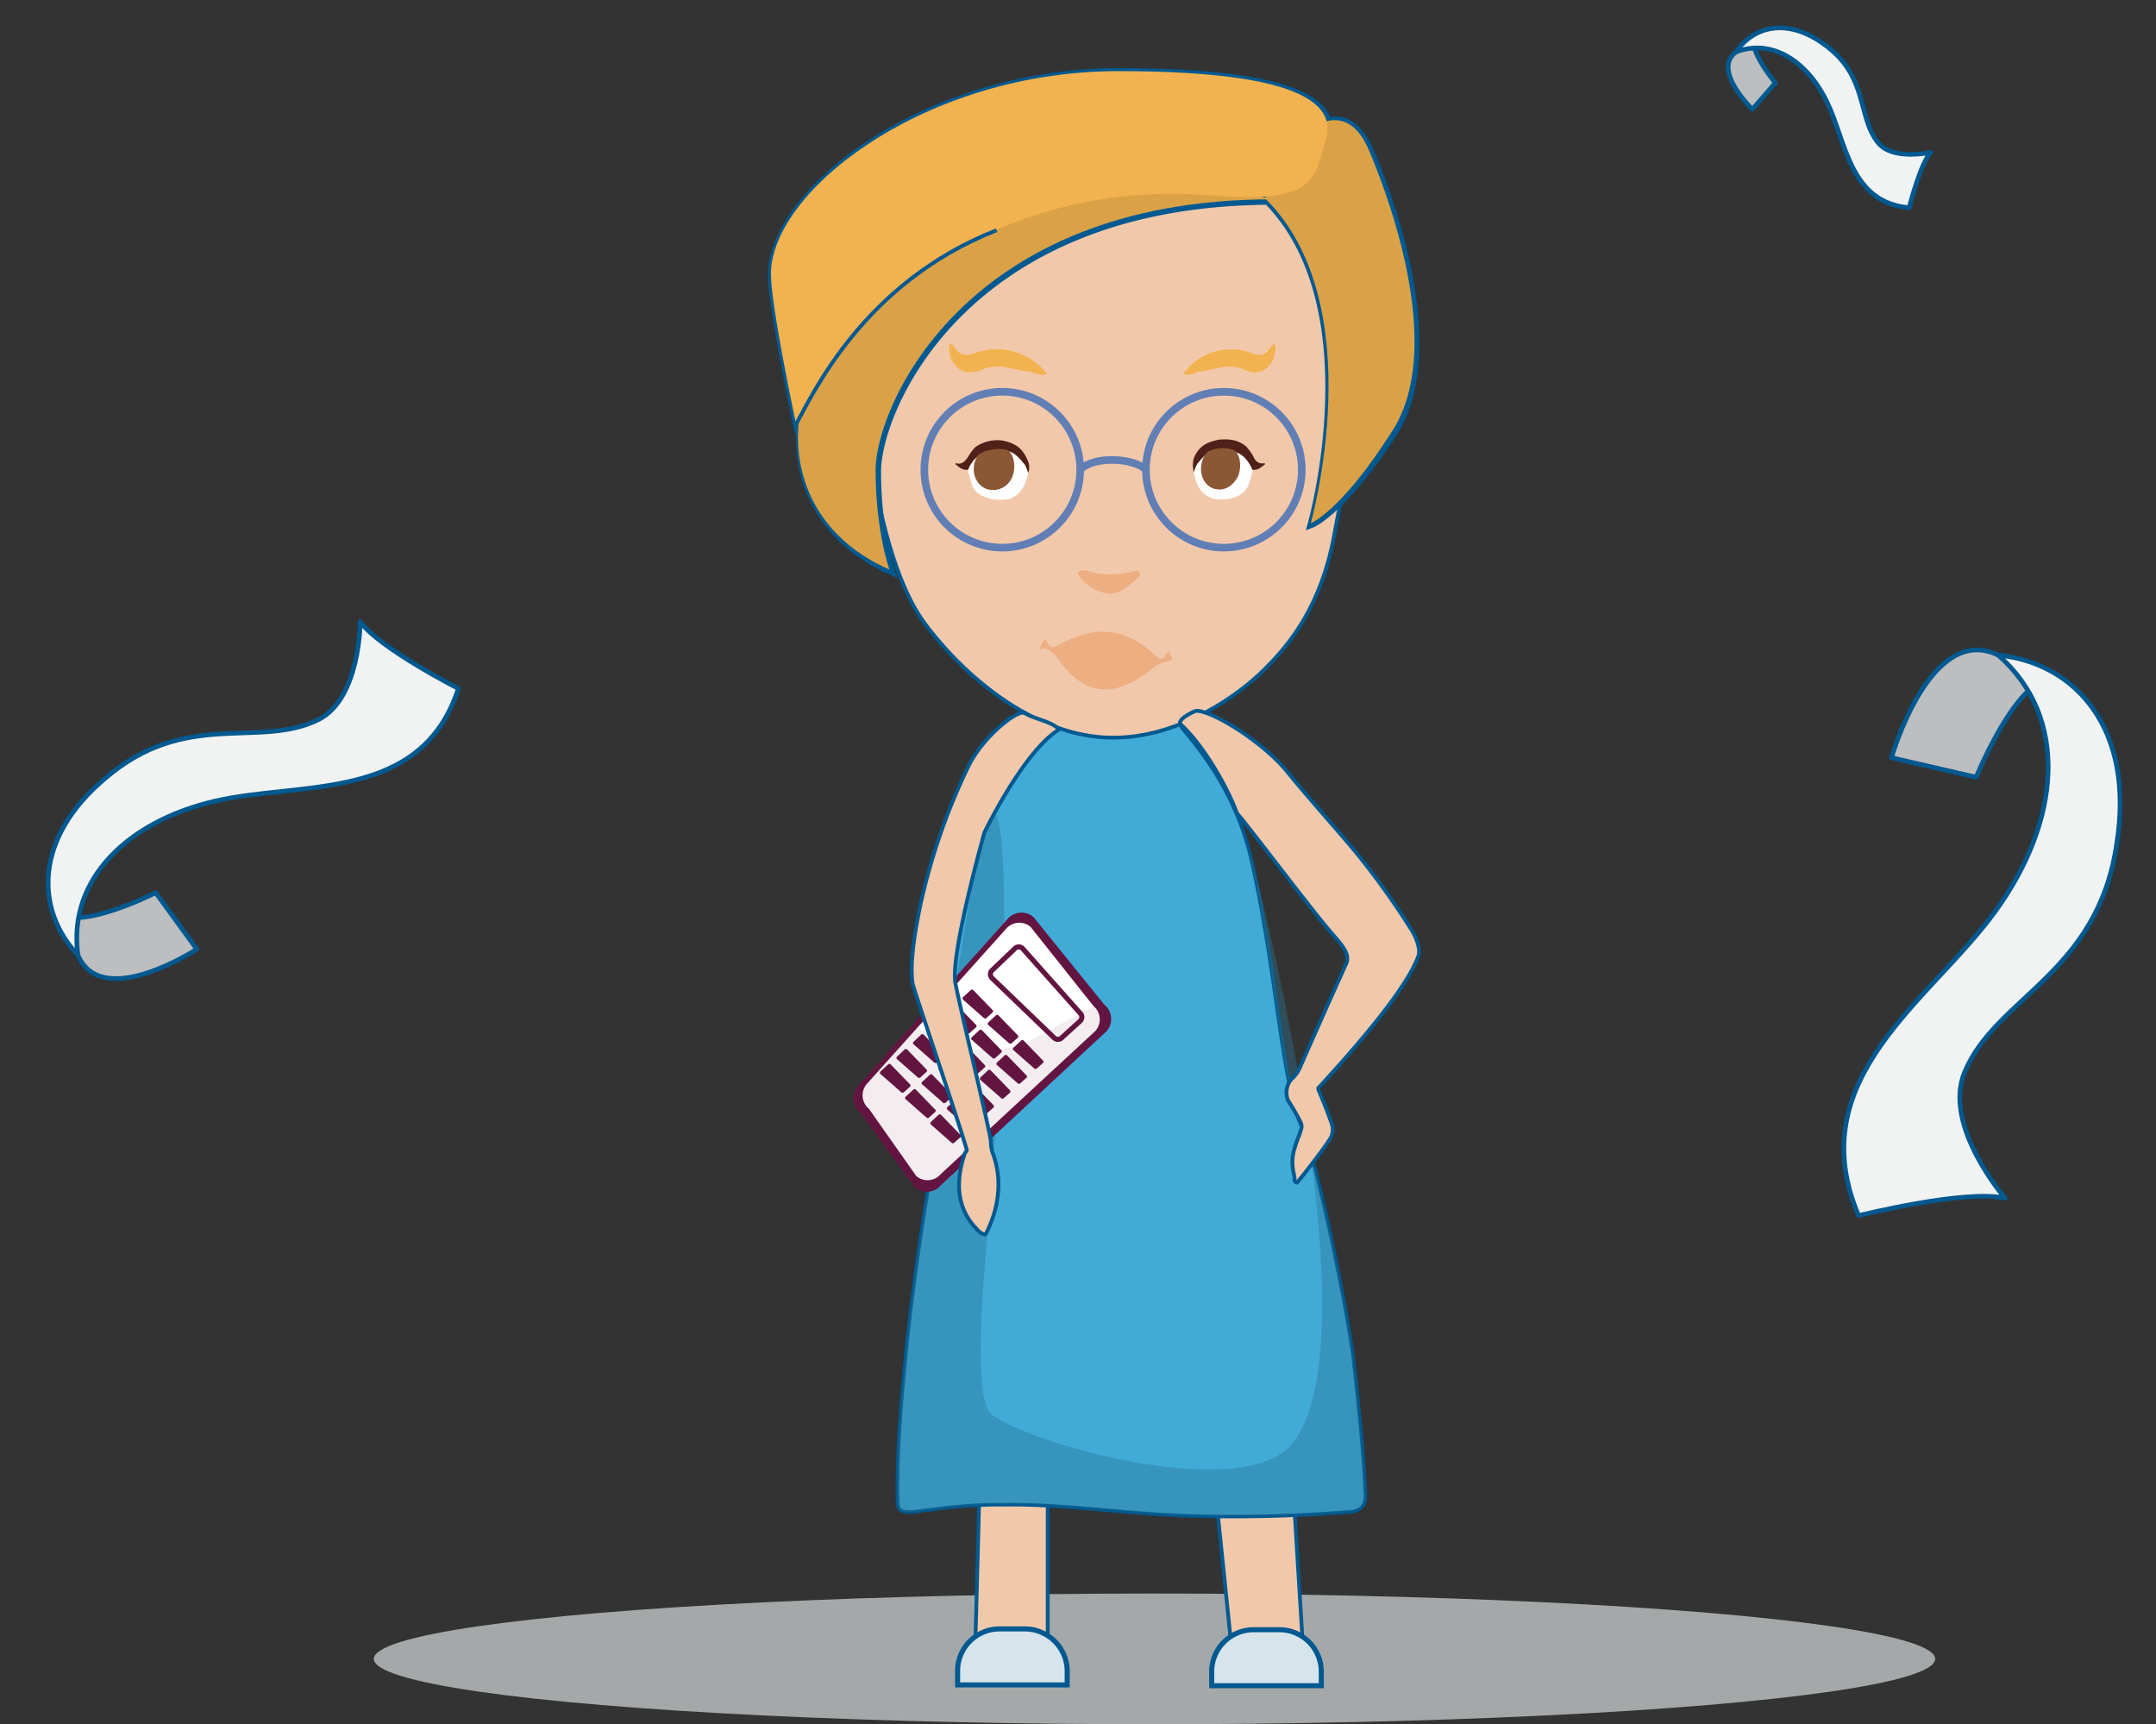 <?xml version="1.0" encoding="UTF-8"?> <svg xmlns="http://www.w3.org/2000/svg" width="426.212" height="340.849" viewBox="0 0 426.212 340.849"><rect x="0" y="0" width="426.212" height="340.849" fill="#333333" stroke="none"/><g id="Group_2358" data-name="Group 2358" transform="translate(-761.601 -167.664)"><ellipse id="Ellipse_324" data-name="Ellipse 324" cx="154.329" cy="12.919" rx="154.329" ry="12.919" transform="translate(835.5 482.674)" fill="#e9edef" opacity="0.627"></ellipse><g id="Group_2343" data-name="Group 2343" transform="translate(913.3 181.023)"><path id="Path_13819" data-name="Path 13819" d="M86.879,156.86l-34.822-.16H27.5l-1.6,59.535H40.182V188.473c1.284-7.221-.642-12.517,6.579-12.677l3.53-.16h0l3.53.16c7.221.16,18.936,4.654,19.577,11.875l2.888,28.082,14.282.963Z" transform="translate(15.239 94.334)" fill="#f2c8aa" stroke="#005990" stroke-miterlimit="10" stroke-width="0.748"></path><path id="Path_13820" data-name="Path 13820" d="M18.714,236.933c-1.765,0-2.407-.321-2.407-2.407-.16-10.11.8-20.219,1.765-30.168,1.123-10.591,2.568-21.022,4.333-31.613.642-4.172,1.926-11.393,2.247-15.405,1.765-17.973,1.745-45.412,10.678-58.468C39.5,87.96,47.117,82.881,48.08,81.758a1.866,1.866,0,0,1,1.6.321c4.333,2.086,21.984-1.926,22.466-.8.642,1.6,10.431,10.591,14.121,26.8,4.814,20.861,6.1,44.45,9.789,52.313,3.209,6.579,9.628,39.155,10.431,46.857.8,7.061,1.926,17.652,2.247,24.873,0,1.123.963,4.814-3.53,4.814a289.3,289.3,0,0,1-30.008.8c-13-.321-25.836-2.407-37.39-2.247C28.181,235.328,20.8,236.933,18.714,236.933Z" transform="translate(9.427 48.603)" fill="#41abd8" stroke="#005990" stroke-miterlimit="10" stroke-width="0.7"></path><path id="Path_13821" data-name="Path 13821" d="M18.714,230.2c-1.765,0-2.407-.321-2.407-2.407-.16-10.11.8-20.219,1.765-30.168,1.123-10.591,2.568-21.022,4.333-31.613.642-4.172,1.926-11.393,2.247-15.405,1.765-17.973,8.585-62.985,11.072-58.411s2.247,35.624-1.123,76.7c-1.123,13.8-3.691,38.673.321,42.043,8.184,6.1,49.746,17.491,59.374,5.777,18.294-22.466-11.875-131.586-8.184-115.539,4.814,20.861,6.1,44.45,9.789,52.313,3.209,6.579,9.628,39.155,10.431,46.857.8,7.061,1.926,17.652,2.247,24.873,0,1.123.963,4.814-3.53,4.814a289.3,289.3,0,0,1-30.008.8c-13-.321-25.836-2.407-37.39-2.247C28.181,228.6,20.8,230.2,18.714,230.2Z" transform="translate(9.427 55.331)" fill="#287494" opacity="0.4"></path><path id="Path_13822" data-name="Path 13822" d="M11.9,48.044c0,17.491,4.012,44.29,12.517,55.523,8.024,10.752,22.626,23.108,38.352,22.466,12.517-.481,23.589-8.344,28.724-13.48s11.393-12.677,13.961-27.44c2.728-14.763,3.851-18.454,3.851-25.675s.8-28.564-9.468-38.834S61.485,7.445,51.215,17.715,11.9,48.044,11.9,48.044Z" transform="translate(6.773 6.414)" fill="#f2c8aa" stroke="#005990" stroke-miterlimit="10" stroke-width="0.748"></path><path id="Path_13823" data-name="Path 13823" d="M37.019,192.6H32.044a8.287,8.287,0,0,0-8.344,8.344v2.728H45.364v-2.728A8.39,8.39,0,0,0,37.019,192.6Z" transform="translate(13.908 116.043)" fill="#d6e4ec" stroke="#025990" stroke-miterlimit="10" stroke-width="1"></path><path id="Path_13824" data-name="Path 13824" d="M68.319,192.7H63.344A8.287,8.287,0,0,0,55,201.044v2.728H76.664v-2.728A8.287,8.287,0,0,0,68.319,192.7Z" transform="translate(32.836 116.104)" fill="#d6e4ec" stroke="#025990" stroke-miterlimit="10" stroke-width="1"></path><path id="Path_13825" data-name="Path 13825" d="M119.067,16.366c-2.247-5.3-5.456-6.579-8.344-5.777C109.278,5.454,99.971.8,69.481.8,31.129.8.8,24.389.8,40.918.8,47.336,5.775,70.6,5.775,70.6c.321-.481.481-.963.8-1.444C4.972,82,11.07,93.552,24.389,99.489c0,0-2.728-7.542-2.728-19.738,0-12.035,16.849-52.955,77.186-53.437,20.7,21.182,8.665,63.867,8.665,63.867s5.937-2.247,16.208-17.973C133.83,56.162,123.881,27.759,119.067,16.366Zm-20.7,9.147v.321c-.321,0-.481-.16-.8-.16A1.447,1.447,0,0,1,98.366,25.512Z" transform="translate(0.06 0.06)" fill="#ef7c41" stroke="#005990" stroke-miterlimit="10" stroke-width="1.497"></path><path id="Path_13826" data-name="Path 13826" d="M65.18,12.773c3.851-3.851,12.2-11.393,17.01,0S96.953,52.57,86.683,68.3C76.574,84.183,70.636,86.429,70.636,86.429S82.832,43.423,61.81,22.4C61.81,22.241,60.045,17.908,65.18,12.773Z" transform="translate(36.777 3.653)" fill="#daa147"></path><path id="Path_13827" data-name="Path 13827" d="M97.7,17.856S56.775,5.339,27.088,27-2.92,80.118,22.114,91.03c0,0-2.728-7.542-2.728-19.738S36.716,17.856,97.7,17.856Z" transform="translate(2.015 8.199)" fill="#daa147"></path><path id="Path_13828" data-name="Path 13828" d="M.7,40.818C.7,24.45,31.029.7,69.381.7s43.167,7.382,40.92,13.961-.8,12.517-23.108,10.591S26.536,29.585,5.675,70.5C5.675,70.5.7,47.236.7,40.818Z" fill="#f2b24f"></path><path id="Path_13829" data-name="Path 13829" d="M3.8,58.652C7.17,52.555,17.28,30.57,43.436,20.3" transform="translate(1.875 11.852)" fill="none" stroke="#005990" stroke-miterlimit="10" stroke-width="0.748"></path><path id="Path_13830" data-name="Path 13830" d="M42,40.221a12.6,12.6,0,0,0-14.121-4.172c-1.284.481-2.568.642-3.37-.16s-1.284-1.926-1.765-1.444c-.321.481.16,2.407.321,2.888,1.444,2.568,3.37,3.209,6.419,1.926,3.209-1.284,6.1.321,8.986.481C39.751,40.06,40.874,40.7,42,40.221Z" transform="translate(13.263 20.335)" fill="#f2b24f"></path><path id="Path_13831" data-name="Path 13831" d="M51.5,40.221a11.5,11.5,0,0,1,13.319-4.172c1.123.481,2.407.642,3.209-.16s1.284-1.926,1.6-1.444-.16,2.407-.321,2.888c-1.444,2.568-3.209,3.209-6.1,1.926-3.049-1.284-5.777.321-8.5.481C53.586,40.06,52.623,40.7,51.5,40.221Z" transform="translate(30.719 20.335)" fill="#f2b24f"></path><g id="Group_2339" data-name="Group 2339" transform="translate(31.029 64.086)"><circle id="Ellipse_328" data-name="Ellipse 328" cx="15.405" cy="15.405" r="15.405" transform="translate(43.808)" fill="none" stroke="#617eb5" stroke-miterlimit="10" stroke-width="1.5"></circle><circle id="Ellipse_329" data-name="Ellipse 329" cx="15.405" cy="15.405" r="15.405" fill="none" stroke="#617eb5" stroke-miterlimit="10" stroke-width="1.5"></circle><path id="Path_13832" data-name="Path 13832" d="M38.8,50.528c2.888-2.888,10.752-2.247,13,0" transform="translate(-7.99 -35.123)" fill="none" stroke="#617eb5" stroke-miterlimit="10" stroke-width="1.5"></path></g><path id="Path_13833" data-name="Path 13833" d="M33.8,73.359a3.974,3.974,0,0,1,1.284-2.247c.481,2.247,1.6,1.765,3.049.963,7.061-3.691,12.677-3.049,18.615,2.407,1.6,1.6,1.765-.321,2.568-.8.963,1.765.963,1.6-.8,2.086a5.05,5.05,0,0,0-2.407,1.284A18.922,18.922,0,0,1,49.045,80.9c-4.172.963-7.382-.8-10.11-3.851-.642-.642-1.123-1.6-1.765-2.247C36.207,73.84,35.565,72.556,33.8,73.359Z" transform="translate(20.016 41.757)" fill="#edae82"></path><path id="Path_13834" data-name="Path 13834" d="M44.91,66.854a9,9,0,0,1-6.1-3.37c-.16-.321-.481-.642-.16-.963a1.179,1.179,0,0,1,.963-.321,4.685,4.685,0,0,1,1.444.321,16.938,16.938,0,0,0,8.5-.16c.481-.16.8-.321,1.123.16a.9.9,0,0,1-.16,1.123C48.761,64.928,47.317,66.693,44.91,66.854Z" transform="translate(22.867 37.189)" fill="#edae82"></path><g id="Group_2340" data-name="Group 2340" transform="translate(37.127 73.675)"><path id="Path_13835" data-name="Path 13835" d="M36.935,52.1c-.481,2.247-1.444,4.333-3.691,5.135-2.086.481-6.579.16-7.542-3.049a17.534,17.534,0,0,0-.8-2.728c1.123-6.258,8.024-4.012,8.184-4.012C34.689,47.929,36.935,50.336,36.935,52.1Z" transform="translate(-22.493 -45.644)" fill="#fefefe"></path><path id="Path_13836" data-name="Path 13836" d="M37.842,52.633a16.647,16.647,0,0,0-.642-1.6c-.963-1.123-1.926-2.407-3.37-2.728a8.44,8.44,0,0,0-5.616.8,6.078,6.078,0,0,0-2.247,2.888c-1.123.16-1.765-.481-2.568-1.123l.16-.16c1.123.321,1.765-.321,2.407-1.284A10,10,0,0,1,27.412,47.5a7.727,7.727,0,0,1,5.3-1.284c2.407.481,4.012,1.444,4.975,3.851A3.179,3.179,0,0,1,37.842,52.633Z" transform="translate(-23.4 -46.176)" fill="#502119"></path><path id="Path_13837" data-name="Path 13837" d="M33.411,52.464A4.084,4.084,0,0,1,29.4,55.352c-2.728,0-4.493-3.049-3.37-5.937l.481-.963.16-.16a7.612,7.612,0,0,1,4.975-.963.965.965,0,0,1,.642.16h.16C33.892,48.612,33.892,51.18,33.411,52.464Z" transform="translate(-22.018 -45.525)" fill="#8b5735"></path></g><g id="Group_2341" data-name="Group 2341" transform="translate(84.12 73.502)"><path id="Path_13838" data-name="Path 13838" d="M52.8,51.979c.321,2.247,1.284,4.333,3.53,5.135,1.926.642,6.419.321,7.382-2.888.321-.963.481-1.765.8-2.728-1.123-6.258-7.7-4.172-8.024-4.172C55.207,47.968,52.8,50.375,52.8,51.979Z" transform="translate(-52.615 -45.509)" fill="#fefefe"></path><path id="Path_13839" data-name="Path 13839" d="M52.87,52.538a16.649,16.649,0,0,1,.642-1.6c.963-1.123,1.926-2.407,3.37-2.728.481-.321,3.851-.16,5.456.963a6.742,6.742,0,0,1,2.086,2.888c1.123.16,1.765-.481,2.568-1.123l-.16-.16c-1.123.16-1.765-.321-2.247-1.444A10,10,0,0,0,63.14,47.4c-1.6-1.284-3.209-1.444-5.3-1.284-2.407.481-4.012,1.284-4.975,3.691A5.156,5.156,0,0,0,52.87,52.538Z" transform="translate(-52.685 -46.068)" fill="#502119"></path><path id="Path_13840" data-name="Path 13840" d="M60.93,52.85c-.963,1.765-2.568,2.728-4.172,2.407-2.568-.321-3.851-3.53-2.568-6.258.16-.321.481-.642.642-.963l.16-.16a6.573,6.573,0,0,1,4.814-.481c.16,0,.321.16.481.16l.16.16C61.732,49,61.571,51.566,60.93,52.85Z" transform="translate(-52.079 -45.417)" fill="#8b5735"></path></g><path id="Path_13842" data-name="Path 13842" d="M98.286,127.8c.321-1.123-.321-3.37-1.6-5.3A153.253,153.253,0,0,0,85.449,106.94c-4.333-5.135-8.826-10.11-13.159-15.405C67.8,85.919,57.687,79.5,54.318,79.5c-.16,0-3.53,1.444-3.209,2.568,5.3,4.814,9.949,13.961,11.233,17.652,2.888,3.37,13.48,17.491,18.454,23.429,2.247,2.568,4.172,4.493,3.049,6.579-3.209,7.061-8.665,19.417-9.147,20.54a6.618,6.618,0,0,1-1.6,2.086,4.09,4.09,0,0,0-.642,4.172,40.81,40.81,0,0,1,2.568,4.493,1.772,1.772,0,0,1,0,1.284c-.321,1.123-.8,2.086-1.123,3.209-1.284,3.691,0,5.777-.16,6.579a.641.641,0,0,0,.321.642c.16.16.321-.16.481-.321.963-1.123,5.3-6.74,5.937-7.863a3.588,3.588,0,0,0,.642-3.37c-.8-2.247-1.6-4.333-2.568-6.579-.16-.321-.16-.642.16-.8C81.437,150.749,95.719,135.5,98.286,127.8Z" transform="translate(30.469 47.651)" fill="#f2c8aa" stroke="#005990" stroke-miterlimit="10" stroke-width="0.755"></path><g id="Group_2344" data-name="Group 2344" transform="matrix(0.985, -0.174, 0.174, 0.985, -965.706, -13.213)"><g id="Group_2344-2" data-name="Group 2344" transform="translate(929.694 354.092)"><path id="Path_12231" data-name="Path 12231" d="M11.752,162.964,3.705,146.531a3.643,3.643,0,0,1,.453-5.213l34.793-27.313a3.643,3.643,0,0,1,5.213.453l10.766,19.493a3.643,3.643,0,0,1-.453,5.213L16.965,163.418A3.65,3.65,0,0,1,11.752,162.964Z" transform="translate(-2.812 -113.112)" fill="#631542"></path></g><g id="Group_2345" data-name="Group 2345" transform="translate(931.591 355.988)"><path id="Path_12236" data-name="Path 12236" d="M12.208,160.588,5.3,145.855a3.437,3.437,0,0,1,.453-4.873L38.161,115.6a3.437,3.437,0,0,1,4.873.453l9.52,17.566a3.437,3.437,0,0,1-.453,4.873L17.082,161.041A3.437,3.437,0,0,1,12.208,160.588Z" transform="translate(-4.486 -114.786)" fill="#fff"></path></g><g id="Group_2346" data-name="Group 2346" transform="translate(935.684 367.215)"><g id="Group_1902" data-name="Group 1902" transform="matrix(1, -0.017, 0.017, 1, 11.176, 0.364)"><g id="Group_1893" data-name="Group 1893" transform="translate(13.006 0) rotate(90)"><path id="Path_12236-2" data-name="Path 12236" d="M1.173,5.342.081,3.6A.378.378,0,0,1,.126,3.09l4.6-3a.331.331,0,0,1,.487.048l.83,1.389A.378.378,0,0,1,6,2.038L1.66,5.39A.331.331,0,0,1,1.173,5.342Z" transform="translate(0 0)" fill="#631542"></path></g><g id="Group_1898" data-name="Group 1898" transform="translate(9.24 2.259) rotate(90)"><path id="Path_12236-3" data-name="Path 12236" d="M1.173,5.342.081,3.6A.378.378,0,0,1,.126,3.09l4.6-3a.331.331,0,0,1,.487.048l.83,1.389A.378.378,0,0,1,6,2.038L1.66,5.39A.331.331,0,0,1,1.173,5.342Z" transform="translate(0 0)" fill="#631542"></path></g><g id="Group_1901" data-name="Group 1901" transform="translate(5.475 4.518) rotate(90)"><path id="Path_12236-4" data-name="Path 12236" d="M1.173,5.342.081,3.6A.378.378,0,0,1,.126,3.09l4.6-3a.331.331,0,0,1,.487.048l.83,1.389A.378.378,0,0,1,6,2.038L1.66,5.39A.331.331,0,0,1,1.173,5.342Z" transform="translate(0 0)" fill="#631542"></path></g><g id="Group_1894" data-name="Group 1894" transform="translate(16.943 5.848) rotate(90)"><path id="Path_12236-5" data-name="Path 12236" d="M1.173,5.342.081,3.6A.378.378,0,0,1,.126,3.09l4.6-3a.331.331,0,0,1,.487.048l.83,1.389A.378.378,0,0,1,6,2.038L1.66,5.39A.331.331,0,0,1,1.173,5.342Z" transform="translate(0 0)" fill="#631542"></path></g><g id="Group_1897" data-name="Group 1897" transform="translate(13.178 8.107) rotate(90)"><path id="Path_12236-6" data-name="Path 12236" d="M1.173,5.342.081,3.6A.378.378,0,0,1,.126,3.09l4.6-3a.331.331,0,0,1,.487.048l.83,1.389A.378.378,0,0,1,6,2.038L1.66,5.39A.331.331,0,0,1,1.173,5.342Z" transform="translate(0 0)" fill="#631542"></path></g><g id="Group_1900" data-name="Group 1900" transform="translate(9.413 10.366) rotate(90)"><path id="Path_12236-7" data-name="Path 12236" d="M1.173,5.342.081,3.6A.378.378,0,0,1,.126,3.09l4.6-3a.331.331,0,0,1,.487.048l.83,1.389A.378.378,0,0,1,6,2.038L1.66,5.39A.331.331,0,0,1,1.173,5.342Z" transform="translate(0 0)" fill="#631542"></path></g><g id="Group_1895" data-name="Group 1895" transform="translate(20.881 11.695) rotate(90)"><path id="Path_12236-8" data-name="Path 12236" d="M1.173,5.342.081,3.6A.378.378,0,0,1,.126,3.09l4.6-3a.331.331,0,0,1,.487.048l.83,1.389A.378.378,0,0,1,6,2.038L1.66,5.39A.331.331,0,0,1,1.173,5.342Z" transform="translate(0 0)" fill="#631542"></path></g><g id="Group_1896" data-name="Group 1896" transform="translate(17.115 13.954) rotate(90)"><path id="Path_12236-9" data-name="Path 12236" d="M1.173,5.342.081,3.6A.378.378,0,0,1,.126,3.09l4.6-3a.331.331,0,0,1,.487.048l.83,1.389A.378.378,0,0,1,6,2.038L1.66,5.39A.331.331,0,0,1,1.173,5.342Z" transform="translate(0 0)" fill="#631542"></path></g><g id="Group_1899" data-name="Group 1899" transform="translate(13.35 16.214) rotate(90)"><path id="Path_12236-10" data-name="Path 12236" d="M1.173,5.342.081,3.6A.378.378,0,0,1,.126,3.09l4.6-3a.331.331,0,0,1,.487.048l.83,1.389A.378.378,0,0,1,6,2.038L1.66,5.39A.331.331,0,0,1,1.173,5.342Z" transform="translate(0 0)" fill="#631542"></path></g></g><g id="Group_1903" data-name="Group 1903" transform="matrix(1, -0.017, 0.017, 1, 0, 7.338)"><g id="Group_1893-2" data-name="Group 1893" transform="translate(13.006 0) rotate(90)"><path id="Path_12236-11" data-name="Path 12236" d="M1.173,5.342.081,3.6A.378.378,0,0,1,.126,3.09l4.6-3a.331.331,0,0,1,.487.048l.83,1.389A.378.378,0,0,1,6,2.038L1.66,5.39A.331.331,0,0,1,1.173,5.342Z" transform="translate(0 0)" fill="#631542"></path></g><g id="Group_1898-2" data-name="Group 1898" transform="translate(9.24 2.259) rotate(90)"><path id="Path_12236-12" data-name="Path 12236" d="M1.173,5.342.081,3.6A.378.378,0,0,1,.126,3.09l4.6-3a.331.331,0,0,1,.487.048l.83,1.389A.378.378,0,0,1,6,2.038L1.66,5.39A.331.331,0,0,1,1.173,5.342Z" transform="translate(0 0)" fill="#631542"></path></g><g id="Group_1901-2" data-name="Group 1901" transform="translate(5.475 4.518) rotate(90)"><path id="Path_12236-13" data-name="Path 12236" d="M1.173,5.342.081,3.6A.378.378,0,0,1,.126,3.09l4.6-3a.331.331,0,0,1,.487.048l.83,1.389A.378.378,0,0,1,6,2.038L1.66,5.39A.331.331,0,0,1,1.173,5.342Z" transform="translate(0 0)" fill="#631542"></path></g><g id="Group_1894-2" data-name="Group 1894" transform="translate(16.943 5.848) rotate(90)"><path id="Path_12236-14" data-name="Path 12236" d="M1.173,5.342.081,3.6A.378.378,0,0,1,.126,3.09l4.6-3a.331.331,0,0,1,.487.048l.83,1.389A.378.378,0,0,1,6,2.038L1.66,5.39A.331.331,0,0,1,1.173,5.342Z" transform="translate(0 0)" fill="#631542"></path></g><g id="Group_1897-2" data-name="Group 1897" transform="translate(13.178 8.107) rotate(90)"><path id="Path_12236-15" data-name="Path 12236" d="M1.173,5.342.081,3.6A.378.378,0,0,1,.126,3.09l4.6-3a.331.331,0,0,1,.487.048l.83,1.389A.378.378,0,0,1,6,2.038L1.66,5.39A.331.331,0,0,1,1.173,5.342Z" transform="translate(0 0)" fill="#631542"></path></g><g id="Group_1900-2" data-name="Group 1900" transform="translate(9.413 10.366) rotate(90)"><path id="Path_12236-16" data-name="Path 12236" d="M1.173,5.342.081,3.6A.378.378,0,0,1,.126,3.09l4.6-3a.331.331,0,0,1,.487.048l.83,1.389A.378.378,0,0,1,6,2.038L1.66,5.39A.331.331,0,0,1,1.173,5.342Z" transform="translate(0 0)" fill="#631542"></path></g><g id="Group_1895-2" data-name="Group 1895" transform="translate(20.881 11.695) rotate(90)"><path id="Path_12236-17" data-name="Path 12236" d="M1.173,5.342.081,3.6A.378.378,0,0,1,.126,3.09l4.6-3a.331.331,0,0,1,.487.048l.83,1.389A.378.378,0,0,1,6,2.038L1.66,5.39A.331.331,0,0,1,1.173,5.342Z" transform="translate(0 0)" fill="#631542"></path></g><g id="Group_1896-2" data-name="Group 1896" transform="translate(17.115 13.954) rotate(90)"><path id="Path_12236-18" data-name="Path 12236" d="M1.173,5.342.081,3.6A.378.378,0,0,1,.126,3.09l4.6-3a.331.331,0,0,1,.487.048l.83,1.389A.378.378,0,0,1,6,2.038L1.66,5.39A.331.331,0,0,1,1.173,5.342Z" transform="translate(0 0)" fill="#631542"></path></g><g id="Group_1899-2" data-name="Group 1899" transform="translate(13.35 16.214) rotate(90)"><path id="Path_12236-19" data-name="Path 12236" d="M1.173,5.342.081,3.6A.378.378,0,0,1,.126,3.09l4.6-3a.331.331,0,0,1,.487.048l.83,1.389A.378.378,0,0,1,6,2.038L1.66,5.39A.331.331,0,0,1,1.173,5.342Z" transform="translate(0 0)" fill="#631542"></path></g></g></g><g id="Group_2347" data-name="Group 2347" transform="translate(931.591 373.228)" opacity="0.08"><path id="Path_12252" data-name="Path 12252" d="M12.208,158.56,5.3,143.827a3.437,3.437,0,0,1,.453-4.873l11.333-8.84c.68-.567,2.72,1.02,5.44,2.947a19.377,19.377,0,0,0,17.566,2.72l12.58-4.193a3.437,3.437,0,0,1-.453,4.873L17.195,159.013A3.564,3.564,0,0,1,12.208,158.56Z" transform="translate(-4.486 -129.997)" fill="#631542"></path></g><g id="Group_2348" data-name="Group 2348" transform="translate(977.026 360.716) rotate(90)"><path id="Path_12236-20" data-name="Path 12236" d="M3.708,15.959.256,10.77A1.086,1.086,0,0,1,.4,9.23L14.955.256A1.086,1.086,0,0,1,16.495.4L19.119,4.55a1.086,1.086,0,0,1-.143,1.54L5.248,16.1A1.086,1.086,0,0,1,3.708,15.959Z" transform="translate(0 0)" fill="none" stroke="#631542" stroke-width="1"></path></g></g><path id="Path_13841" data-name="Path 13841" d="M45.227,83.05c-1.444-1.6-4.975-2.086-6.74-3.209-1.284-.963-8.5,4.654-11.393,10.912A123.373,123.373,0,0,0,17.842,117.6c-2.241,10.616-1.743,14.2-1.583,15.647.16.963,9.39,28.114,10.674,32.767.16.321-.16.481-.321.8-3.53,10.27,2.086,14.6,2.888,15.566a2.711,2.711,0,0,0,.963.481c.321,0,.321-.16.481-.481,4.012-8.184,1.6-14.282,1.284-15.245a6.652,6.652,0,0,1-.481-2.568c0-1.444-6.043-26.188-7.006-31.323-1.123-5.456,5.722-29.815,5.722-29.815S38.166,87.383,45.227,83.05Z" transform="translate(12.44 47.792)" fill="#f2c8aa" stroke="#005990" stroke-miterlimit="10" stroke-width="0.748"></path></g><g id="Group_2349" data-name="Group 2349" transform="translate(113.144 -253.525) rotate(13)"><path id="Path_13843" data-name="Path 13843" d="M47.2,110.639c-14.618-3.358-16,24.494-16,24.494H48.386s4.148-26.47,13.432-22.321C61.028,112.812,47.2,110.639,47.2,110.639Z" transform="translate(1093.414 191.215)" fill="#bcbec0" stroke="#025990" stroke-linecap="round" stroke-linejoin="round" stroke-miterlimit="10" stroke-width="0.924"></path><path id="Path_13844" data-name="Path 13844" d="M43.513,110.62C60.106,119.509,62.872,139.855,54.377,160s-30.223,40.89-12.84,64.791c0,0,19.359-9.877,27.458-9.877,0,0-15.21-11.062-13.432-22.321,2.568-16,21.334-24.889,19.161-50.964C73.143,118.719,58.723,108.644,43.513,110.62Z" transform="translate(1097.102 191.232)" fill="#f1f2f2" stroke="#025990" stroke-linecap="round" stroke-linejoin="round" stroke-miterlimit="10" stroke-width="0.924"></path></g><g id="Group_2351" data-name="Group 2351" transform="translate(135.071 833.628) rotate(-49)"><path id="Path_13843-2" data-name="Path 13843" d="M37.652,110.471c-5.895-1.354-6.452,9.877-6.452,9.877h6.93s1.673-10.674,5.417-9C43.228,111.347,37.652,110.471,37.652,110.471Z" transform="translate(1093.414 191.215)" fill="#bcbec0" stroke="#025990" stroke-linecap="round" stroke-linejoin="round" stroke-miterlimit="10" stroke-width="0.924"></path><path id="Path_13844-2" data-name="Path 13844" d="M38.421,110.475c6.691,3.585,7.806,11.789,4.381,19.914s-12.188,16.489-5.178,26.127c0,0,7.806-3.983,11.072-3.983,0,0-6.134-4.461-5.417-9,1.036-6.452,8.6-10.037,7.727-20.551C50.37,113.741,44.555,109.678,38.421,110.475Z" transform="translate(1092.645 191.21)" fill="#f1f2f2" stroke="#025990" stroke-linecap="round" stroke-linejoin="round" stroke-miterlimit="10" stroke-width="0.924"></path></g><g id="Group_2350" data-name="Group 2350" transform="matrix(-0.588, -0.809, 0.809, -0.588, 1201.689, 1454.153)"><path id="Path_13843-3" data-name="Path 13843" d="M44.068,110.584c-11.756-2.7-12.868,19.7-12.868,19.7H45.021s3.336-21.287,10.8-17.951C55.188,112.331,44.068,110.584,44.068,110.584Z" transform="translate(1093.414 191.215)" fill="#bcbec0" stroke="#025990" stroke-linecap="round" stroke-linejoin="round" stroke-miterlimit="10" stroke-width="0.924"></path><path id="Path_13844-3" data-name="Path 13844" d="M41.842,110.572c13.344,7.149,15.568,23.511,8.737,39.715s-24.306,32.884-10.326,52.106c0,0,15.568-7.943,22.082-7.943,0,0-12.232-8.9-10.8-17.951,2.065-12.868,17.157-20.016,15.41-40.986C65.672,117.085,54.075,108.984,41.842,110.572Z" transform="translate(1095.639 191.225)" fill="#f1f2f2" stroke="#025990" stroke-linecap="round" stroke-linejoin="round" stroke-miterlimit="10" stroke-width="0.924"></path></g></g></svg> 